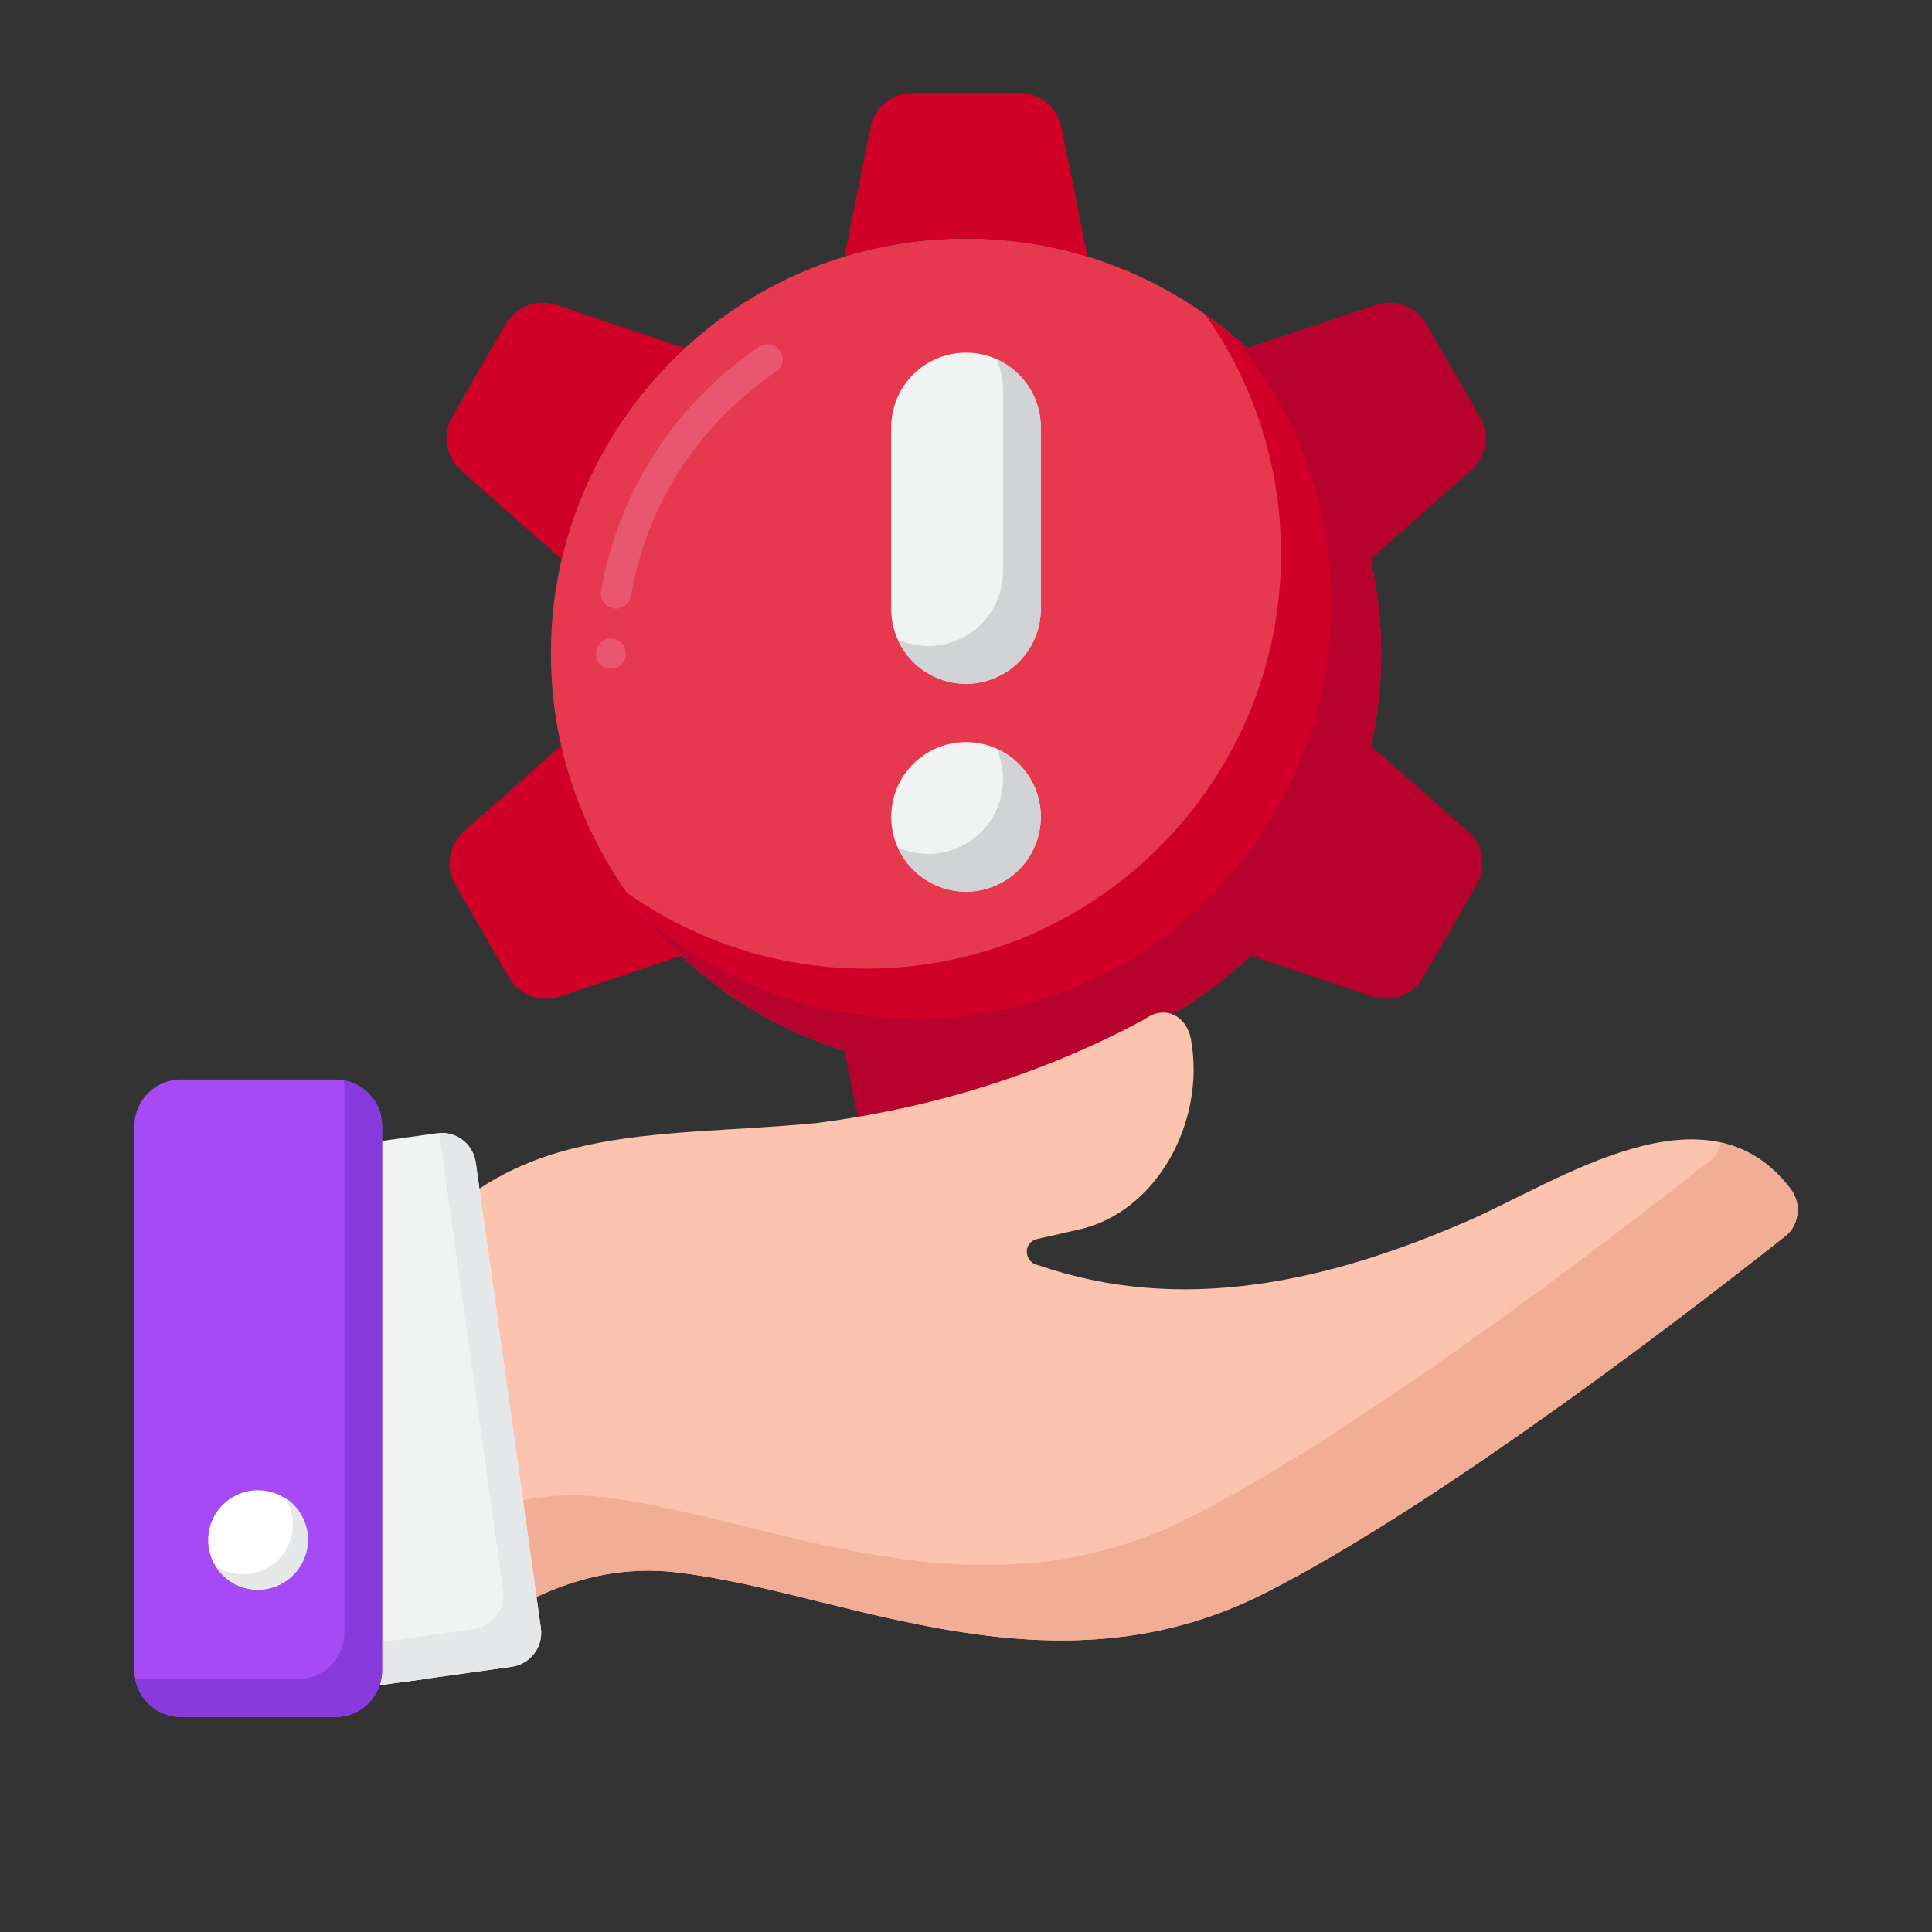 <svg xmlns="http://www.w3.org/2000/svg" id="Layer_1" height="512" viewBox="0 0 256 256" width="512"><rect x="0" y="0" width="256" height="256" fill="#333333" stroke="none"/><g><g><g><g><path d="m128 31.603c-30.377 0-55.003 24.626-55.003 55.003s24.626 55.004 55.003 55.004 55.003-24.626 55.003-55.003-24.626-55.004-55.003-55.004z" fill="#e63950"></path></g><g><g><path d="m159.686 41.66c6.328 8.959 10.057 19.884 10.057 31.686 0 30.377-24.626 55.003-55.003 55.003-11.802 0-22.727-3.73-31.686-10.057 9.959 14.1 26.371 23.317 44.946 23.317 30.377 0 55.003-24.626 55.003-55.003 0-18.575-9.217-34.987-23.317-44.946z" fill="#d10028"></path></g></g><g><g><path d="m163.43 44.547c8.071 9.572 12.943 21.929 12.943 35.43 0 30.377-24.626 55.003-55.003 55.003-13.501 0-25.858-4.872-35.43-12.943 10.09 11.965 25.183 19.573 42.06 19.573 30.377 0 55.003-24.626 55.003-55.003 0-16.877-7.608-31.97-19.573-42.06z" fill="#b7022d"></path></g></g><g><g><path d="m181.574 74.098 13.372-11.797c2.013-1.776 2.496-4.725 1.153-7.051l-7.112-12.319c-1.342-2.325-4.138-3.382-6.683-2.526l-17.054 5.733c7.981 7.35 13.782 17.03 16.324 27.96z" fill="#b7022d"></path></g><g><path d="m61.053 62.302 13.372 11.797c2.542-10.931 8.343-20.61 16.324-27.96l-17.054-5.733c-2.545-.855-5.341.201-6.683 2.526l-7.112 12.318c-1.343 2.326-.86 5.275 1.153 7.052z" fill="#d10028"></path></g><g><path d="m128 31.603c5.604 0 11.011.838 16.105 2.396l-3.463-17.147c-.531-2.632-2.844-4.524-5.53-4.524h-14.225c-2.685 0-4.998 1.892-5.53 4.524l-3.462 17.148c5.094-1.558 10.501-2.397 16.105-2.397z" fill="#d10028"></path></g><g><path d="m194.512 110.158-12.867-11.352c-2.454 10.837-8.108 20.459-15.916 27.822l16.141 5.427c2.545.855 5.341-.201 6.683-2.527l7.112-12.319c1.343-2.325.86-5.274-1.153-7.051z" fill="#b7022d"></path></g><g><path d="m128 141.609c-5.604 0-11.011-.838-16.105-2.396l3.463 17.147c.531 2.632 2.845 4.524 5.53 4.524h14.225c2.685 0 4.998-1.892 5.53-4.524l3.463-17.147c-5.095 1.558-10.502 2.396-16.106 2.396z" fill="#b7022d"></path></g><g><path d="m74.355 98.806-12.867 11.352c-2.013 1.777-2.496 4.726-1.153 7.051l7.112 12.319c1.342 2.326 4.138 3.382 6.683 2.527l16.141-5.427c-7.808-7.362-13.462-16.985-15.916-27.822z" fill="#d10028"></path></g></g></g><g><path d="m80.95 88.61c-2.629-.05-2.627-3.957 0-4 2.629.039 2.63 3.955 0 4zm.67-7.96c-1.199.018-2.203-1.152-1.971-2.34.891-5.2 2.62-10.2 5.12-14.86 2.45-4.56 5.59-8.68 9.34-12.27 2-1.92 4.181-3.67 6.48-5.23 1.403-.975 3.464.354 3.08 2.04-.101.52-.4.98-.84 1.28-2.101 1.41-4.101 3.02-5.94 4.79-.01 0-.01.01-.01.01-7.059 6.73-11.642 15.371-13.279 24.92-.17.96-1 1.66-1.98 1.66z" fill="#e8566f"></path></g></g><g><g><g><g><path d="m236.62 163.745c-10.14 8.04-45.06 35.2-68.99 47.34-28.27 14.35-55.52 0-77.66-2.71-13.166-1.977-26.465 6.151-33.62 14.08l-.16.03-3.01.42v-54.86c13.269-19.776 33.337-17.14 54.95-19.229 15.215-1.948 30.021-6.476 43.54-13.761 2.687-1.985 5.578-.436 6.14 2.67 1.985 10.978-4.62 23.003-14.97 25.22 0 0-5.45 1.24-5.45 1.24-1.9.455-1.702 3.133.19 3.46 19 6.56 38.32 2.23 56.85-5.84 12.25-5.33 31.85-18.92 42.9-4.18 1.4 1.87 1.07 4.71-.71 6.12z" fill="#fcc4ae"></path></g><g><g><path d="m82.191 206.605c-7.16-.88-13.54.67-18.89 3.18-3.975 1.868-7.374 4.258-10.121 6.563v6.557l3.01-.42.16-.03c3.02-3.2 8.09-7.78 14.73-10.9 5.35-2.51 11.73-4.06 18.89-3.18 2.43.297 4.925.74 7.473 1.265-5.301-1.288-10.4-2.441-15.252-3.035z" fill="#f2ad97"></path></g></g><g><g><path d="m237.33 157.625c-2.667-3.558-5.835-5.454-9.275-6.225-.217.913-.691 1.756-1.435 2.345-10.14 8.04-45.06 35.2-68.99 47.34-28.27 14.35-55.52 0-77.66-2.71-7.16-.88-13.54.67-18.89 3.18-2.968 1.395-5.602 3.083-7.9 4.808v16.542l3.01-.42.16-.03c3.02-3.2 8.09-7.78 14.73-10.9 5.35-2.51 11.73-4.06 18.89-3.18 22.14 2.71 49.39 17.06 77.66 2.71 23.93-12.14 58.85-39.3 68.99-47.34 1.78-1.41 2.11-4.25.71-6.12z" fill="#f2ad97"></path></g></g><g><g><g><g><path d="m67.793 220.858-11.441 1.601-.161.023-3.009.423-3.86.538c-2.489.35-4.784-1.389-5.134-3.878l-8.626-61.687c-.35-2.489 1.385-4.784 3.874-5.134l18.471-2.586c1.178-.161 2.319.138 3.225.778 1.003.69 1.721 1.79 1.909 3.101l.497 3.57 6.404 45.779 1.141 8.17.584 4.173c.35 2.484-1.389 4.779-3.874 5.129z" fill="#f1f2f2"></path></g></g><g><path d="m71.667 215.728-.584-4.173-1.141-8.17-6.404-45.779-.497-3.57c-.189-1.311-.906-2.411-1.909-3.101-.831-.587-1.863-.868-2.936-.79l.342 2.46 6.404 45.779 1.141 8.17.584 4.173c.35 2.484-1.389 4.78-3.874 5.13l-11.441 1.601-.161.023-3.009.423-3.86.538c-.098.014-.192.004-.289.011l.155 1.111c.35 2.489 2.645 4.228 5.134 3.878l3.86-.538 3.009-.423.161-.023 11.441-1.601c2.485-.349 4.224-2.644 3.874-5.129z" fill="#e6e7e8"></path></g><g><path d="m23.974 227.509h20.483c3.41 0 6.174-2.764 6.174-6.174v-72.121c0-3.41-2.764-6.174-6.174-6.174h-20.483c-3.41 0-6.174 2.764-6.174 6.174v72.121c-.001 3.409 2.764 6.174 6.174 6.174z" fill="#a54af4"></path></g><g><path d="m45.532 143.138c.061.35.1.707.1 1.075v72.121c0 3.41-2.764 6.174-6.174 6.174h-20.484c-.367 0-.725-.038-1.075-.1.509 2.897 3.032 5.1 6.075 5.1h20.483c3.41 0 6.174-2.764 6.174-6.174v-72.121c0-3.042-2.203-5.565-5.099-6.075z" fill="#893add"></path></g></g><g><g><ellipse cx="34.215" cy="203.999" fill="#fff" rx="6.592" ry="6.592" transform="matrix(.23 -.973 .973 .23 -172.188 190.43)"></ellipse></g></g><g><path d="m37.764 198.45c.657 1.025 1.043 2.241 1.043 3.549 0 3.641-2.951 6.592-6.592 6.592-1.308 0-2.524-.386-3.549-1.043 1.172 1.828 3.216 3.043 5.549 3.043 3.641 0 6.592-2.951 6.592-6.592 0-2.332-1.215-4.377-3.043-5.549z" fill="#e6e7e8"></path></g></g></g></g></g><g><g><path d="m128 90.606c-5.473 0-9.91-4.437-9.91-9.91v-24.055c0-5.473 4.437-9.91 9.91-9.91 5.473 0 9.91 4.437 9.91 9.91v24.055c0 5.473-4.437 9.91-9.91 9.91z" fill="#f1f2f2"></path></g><g><path d="m132.042 47.598c.553 1.235.868 2.601.868 4.042v24.055c0 5.473-4.437 9.91-9.91 9.91-1.441 0-2.807-.315-4.042-.868 1.548 3.456 5.01 5.868 9.042 5.868 5.473 0 9.91-4.437 9.91-9.91v-24.054c0-4.032-2.411-7.495-5.868-9.043z" fill="#d1d3d4"></path></g><g><path d="m128 118.151c-5.473 0-9.91-4.437-9.91-9.91 0-5.473 4.437-9.91 9.91-9.91 5.473 0 9.91 4.437 9.91 9.91 0 5.473-4.437 9.91-9.91 9.91z" fill="#f1f2f2"></path></g><g><path d="m132.042 99.198c.553 1.235.868 2.601.868 4.042 0 5.473-4.437 9.91-9.91 9.91-1.441 0-2.807-.315-4.042-.868 1.548 3.456 5.01 5.868 9.042 5.868 5.473 0 9.91-4.437 9.91-9.91 0-4.031-2.411-7.494-5.868-9.042z" fill="#d1d3d4"></path></g></g></g></svg>